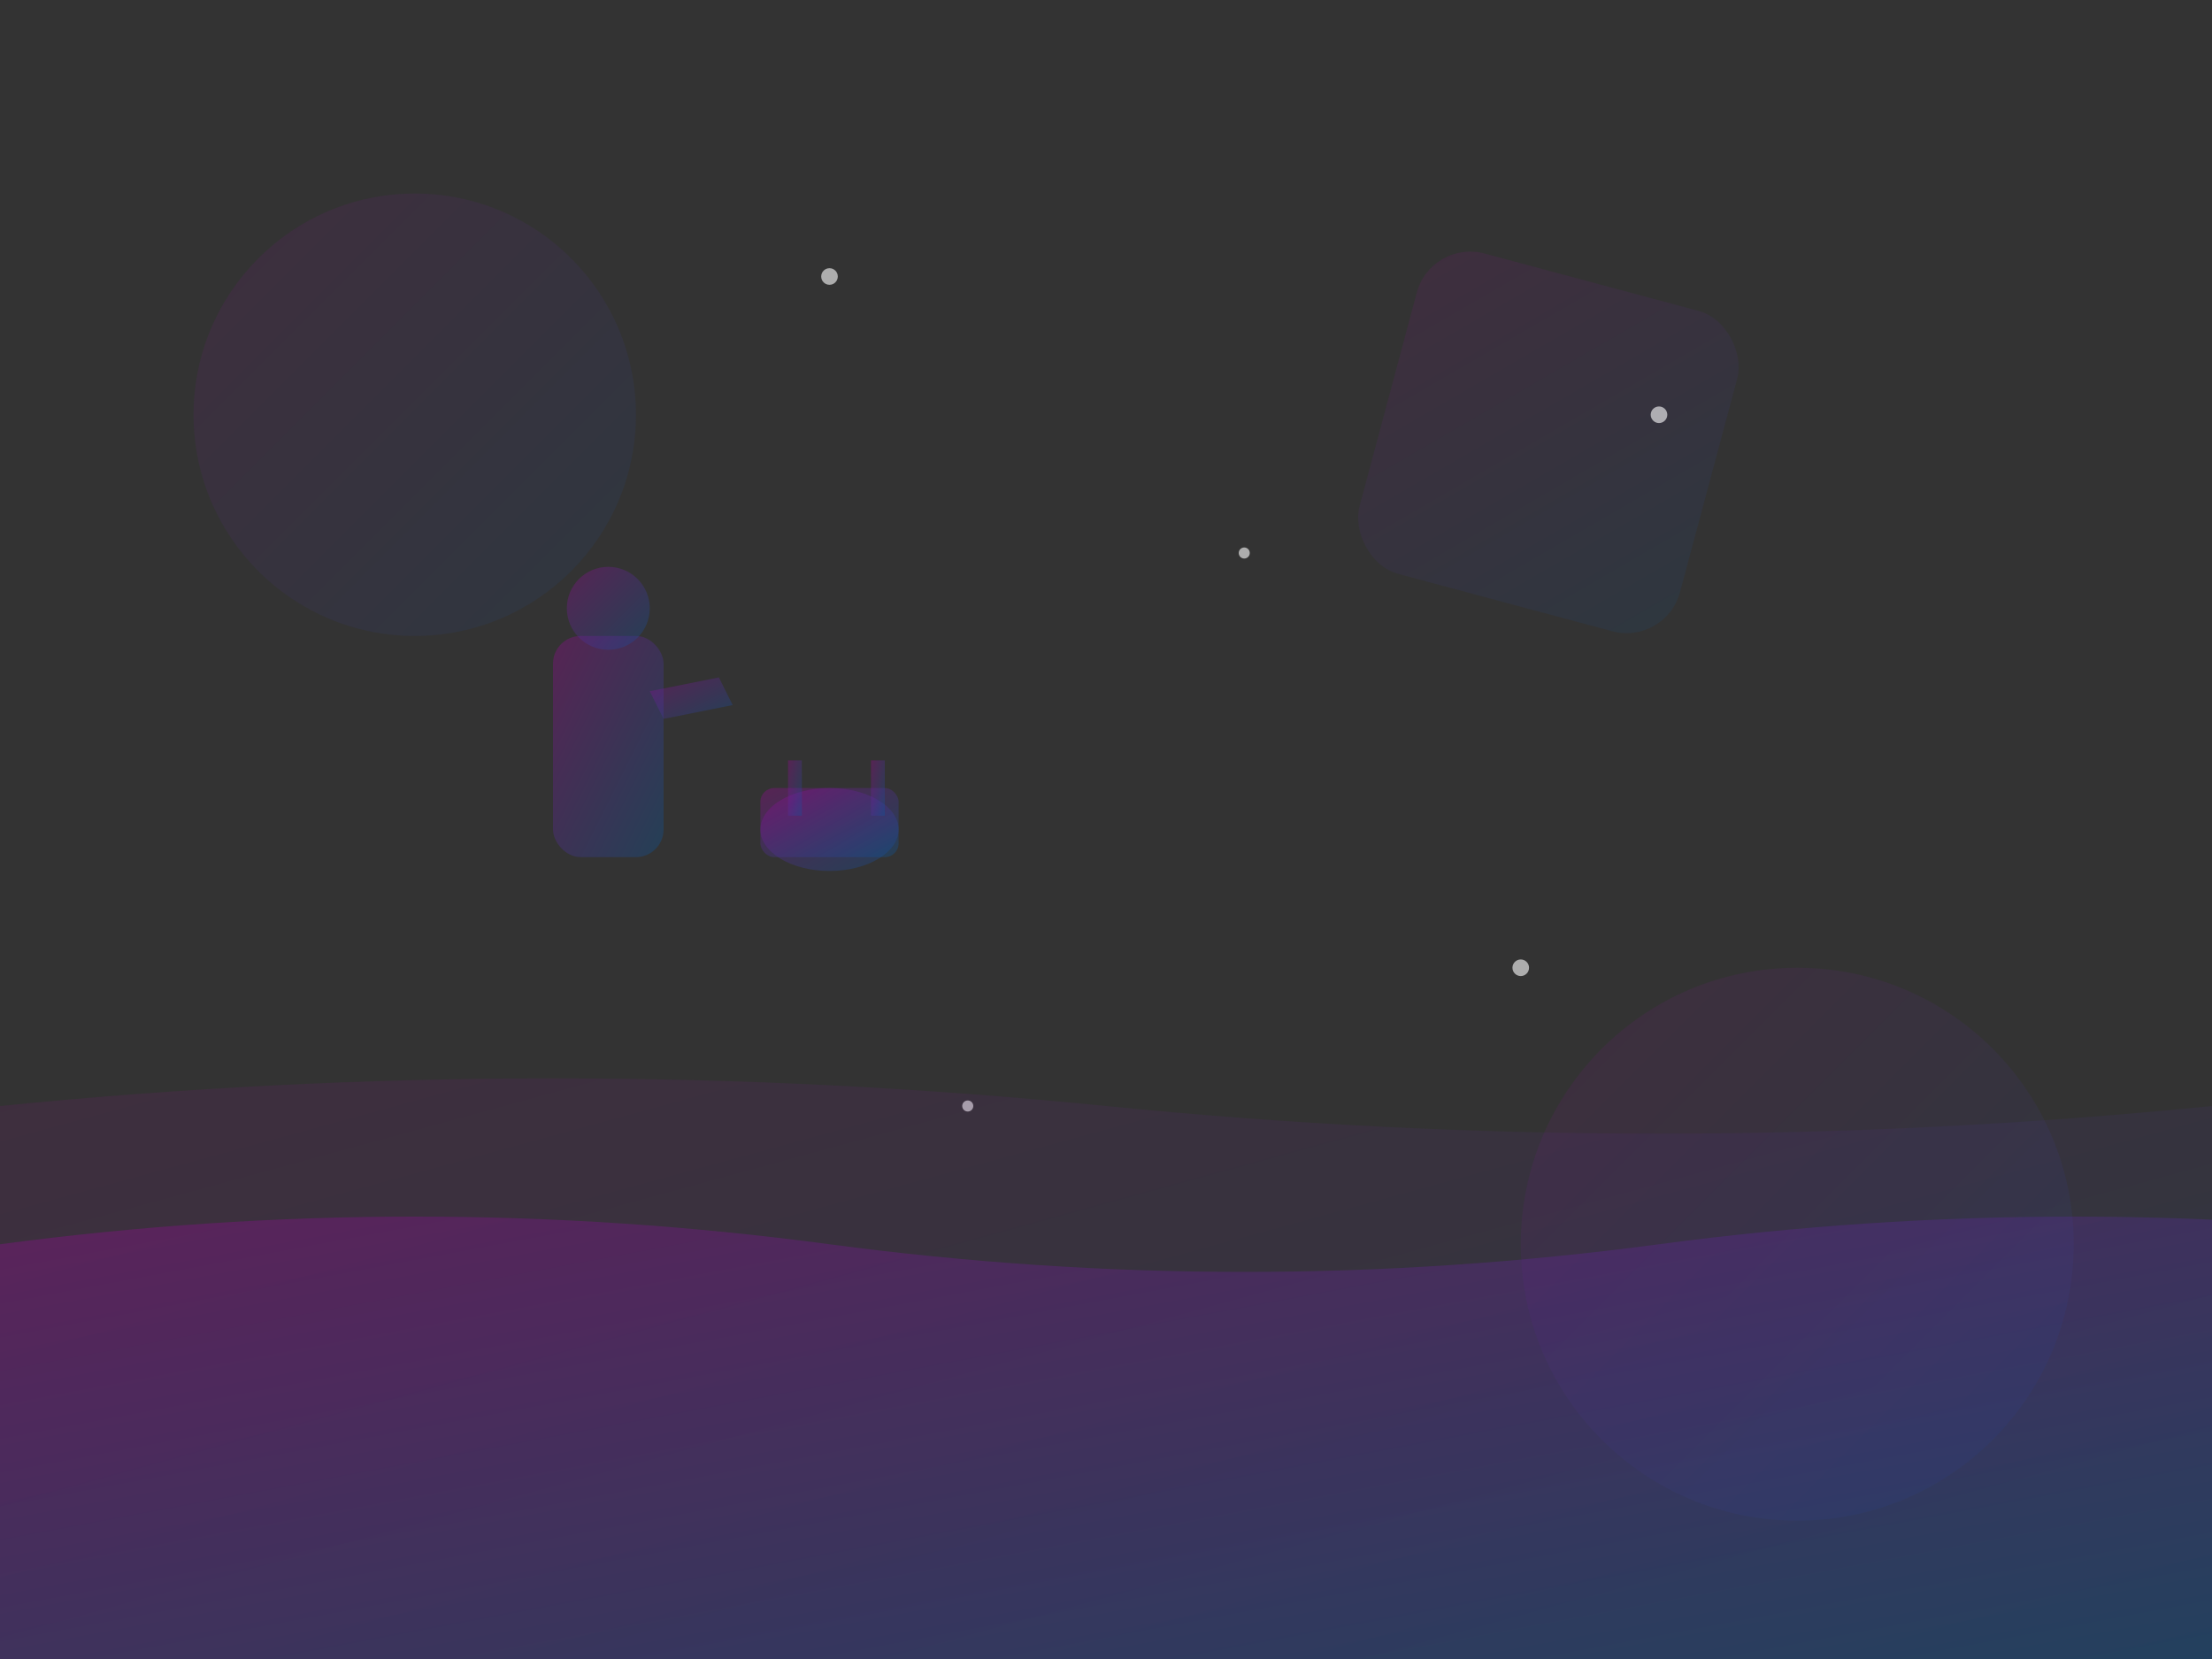 <svg xmlns="http://www.w3.org/2000/svg" width="800" height="600" viewBox="0 0 800 600">
  <rect x="0" y="0" width="800" height="600" fill="#333333" stroke="none"/>
  <defs>
    <linearGradient id="heroGrad1" x1="0%" y1="0%" x2="100%" y2="100%">
      <stop offset="0%" style="stop-color:#a800a0;stop-opacity:0.1" />
      <stop offset="100%" style="stop-color:#005da8;stop-opacity:0.1" />
    </linearGradient>
    <linearGradient id="heroGrad2" x1="0%" y1="0%" x2="100%" y2="100%">
      <stop offset="0%" style="stop-color:#a800a0;stop-opacity:0.3" />
      <stop offset="100%" style="stop-color:#005da8;stop-opacity:0.3" />
    </linearGradient>
  </defs>
  
  <!-- Background shapes -->
  <circle cx="150" cy="150" r="80" fill="url(#heroGrad1)"/>
  <circle cx="650" cy="450" r="100" fill="url(#heroGrad1)"/>
  <rect x="500" y="100" width="120" height="120" rx="20" fill="url(#heroGrad1)" transform="rotate(15 560 160)"/>
  
  <!-- Cleaning equipment silhouettes -->
  <g transform="translate(200, 200)">
    <!-- Vacuum cleaner -->
    <rect x="0" y="30" width="40" height="80" rx="10" fill="url(#heroGrad2)"/>
    <circle cx="20" cy="20" r="15" fill="url(#heroGrad2)"/>
    <path d="M35 50 L60 45 L65 55 L40 60 Z" fill="url(#heroGrad2)"/>
    
    <!-- Cleaning bucket -->
    <ellipse cx="100" cy="100" rx="25" ry="15" fill="url(#heroGrad2)"/>
    <rect x="75" y="85" width="50" height="25" rx="5" fill="url(#heroGrad2)"/>
    <rect x="85" y="75" width="5" height="20" fill="url(#heroGrad2)"/>
    <rect x="115" y="75" width="5" height="20" fill="url(#heroGrad2)"/>
  </g>
  
  <!-- Sparkle effects -->
  <g fill="#ffffff" opacity="0.6">
    <circle cx="300" cy="100" r="3"/>
    <circle cx="450" cy="200" r="2"/>
    <circle cx="600" cy="150" r="3"/>
    <circle cx="350" cy="400" r="2"/>
    <circle cx="550" cy="350" r="3"/>
  </g>
  
  <!-- Wave patterns -->
  <path d="M0 400 Q200 380 400 400 T800 400 L800 600 L0 600 Z" fill="url(#heroGrad1)"/>
  <path d="M0 450 Q150 430 300 450 T600 450 T900 450 L800 600 L0 600 Z" fill="url(#heroGrad2)"/>
</svg>
